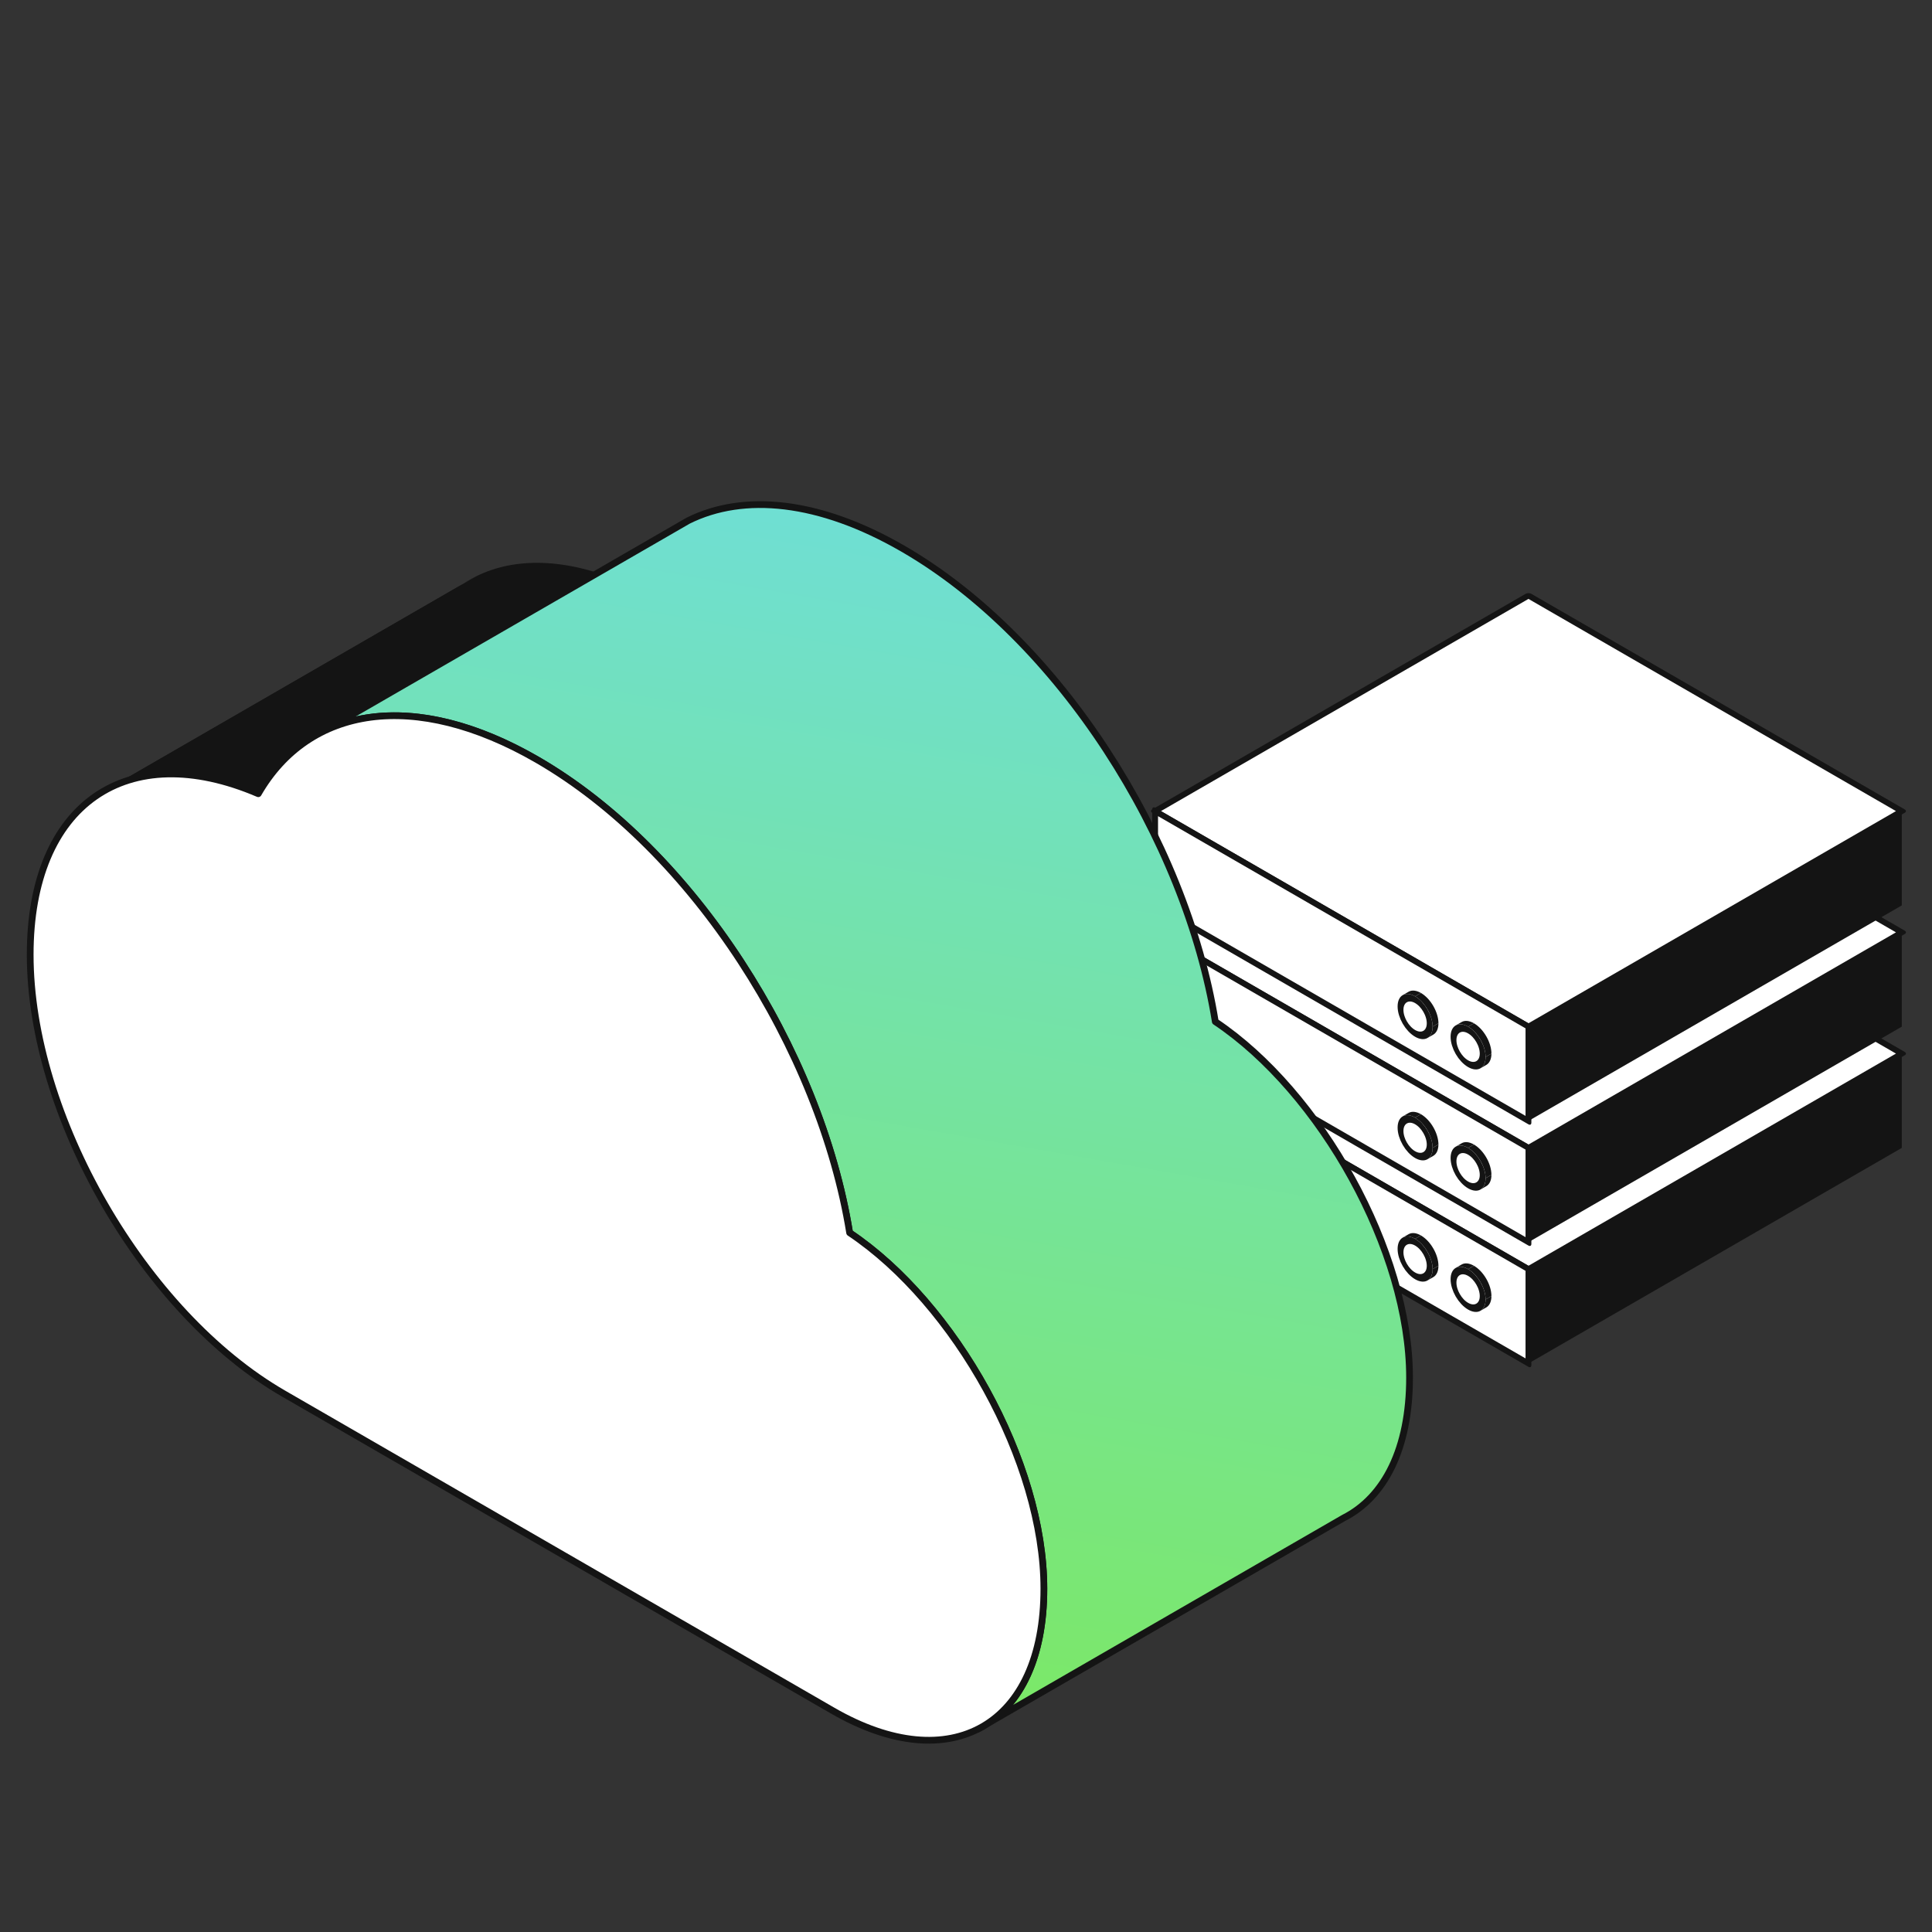 <svg width="320" height="320" viewBox="0 0 320 320" fill="none" xmlns="http://www.w3.org/2000/svg">
<rect x="0" y="0" width="320" height="320" fill="#333333" stroke="none"/>
<rect width="71.405" height="71.405" transform="matrix(0.866 0.5 -0.866 0.5 253.162 138.805)" fill="white" stroke="#141414" stroke-width="1.116" stroke-linejoin="round"/>
<rect width="71.405" height="15.62" transform="matrix(0.866 0.5 0 1 191.323 174.508)" fill="white" stroke="#141414" stroke-width="1.116" stroke-linejoin="round"/>
<rect width="71.405" height="15.62" transform="matrix(0.866 -0.5 0 1 253.162 210.21)" fill="#141414"/>
<rect width="71.405" height="71.405" transform="matrix(0.866 0.5 -0.866 0.5 253.162 118.722)" fill="white" stroke="#141414" stroke-width="1.116" stroke-linejoin="round"/>
<rect width="71.405" height="15.62" transform="matrix(0.866 0.5 0 1 191.323 154.425)" fill="white" stroke="#141414" stroke-width="1.116" stroke-linejoin="round"/>
<rect width="71.405" height="15.62" transform="matrix(0.866 -0.5 0 1 253.162 190.127)" fill="#141414"/>
<rect width="71.405" height="71.405" transform="matrix(0.866 0.5 -0.866 0.5 253.162 98.64)" fill="white" stroke="#141414" stroke-width="1.116" stroke-linejoin="round"/>
<rect width="71.405" height="15.62" transform="matrix(0.866 0.5 0 1 191.323 134.342)" fill="white" stroke="#141414" stroke-width="1.116" stroke-linejoin="round"/>
<rect width="71.405" height="15.62" transform="matrix(0.866 -0.5 0 1 253.162 170.045)" fill="#141414"/>
<circle cx="3.347" cy="3.347" r="2.789" transform="matrix(0.866 0.5 0 1 240.264 168.371)" fill="white" stroke="#141414" stroke-width="1.116" stroke-linejoin="round"/>
<path d="M241.113 169.842C241.679 169.515 242.421 169.617 243.163 170.045L244.129 169.487C243.387 169.059 242.646 168.957 242.08 169.284L241.113 169.842Z" fill="#141414"/>
<path d="M246.062 175.066C246.062 173.217 244.764 170.969 243.163 170.045L244.129 169.487C245.73 170.411 247.028 172.659 247.028 174.508L246.062 175.066Z" fill="#141414"/>
<path d="M245.213 176.942C245.779 176.615 246.062 175.922 246.062 175.066L247.028 174.508C247.028 175.364 246.745 176.058 246.179 176.384L245.213 176.942Z" fill="#141414"/>
<circle cx="3.347" cy="3.347" r="2.789" transform="matrix(0.866 0.5 0 1 240.264 188.454)" fill="white" stroke="#141414" stroke-width="1.116" stroke-linejoin="round"/>
<path d="M241.113 189.925C241.679 189.598 242.421 189.699 243.163 190.128L244.129 189.57C243.387 189.142 242.646 189.04 242.08 189.367L241.113 189.925Z" fill="#141414"/>
<path d="M246.062 195.148C246.062 193.3 244.764 191.052 243.163 190.128L244.129 189.57C245.73 190.494 247.028 192.742 247.028 194.59L246.062 195.148Z" fill="#141414"/>
<path d="M245.213 197.025C245.779 196.698 246.062 196.005 246.062 195.148L247.028 194.59C247.028 195.447 246.745 196.14 246.179 196.467L245.213 197.025Z" fill="#141414"/>
<circle cx="3.347" cy="3.347" r="2.789" transform="matrix(0.866 0.5 0 1 240.264 208.537)" fill="white" stroke="#141414" stroke-width="1.116" stroke-linejoin="round"/>
<path d="M241.113 210.007C241.679 209.68 242.421 209.782 243.163 210.21L244.129 209.652C243.387 209.224 242.646 209.122 242.08 209.449L241.113 210.007Z" fill="#141414"/>
<path d="M246.062 215.231C246.062 213.382 244.764 211.134 243.163 210.21L244.129 209.652C245.73 210.576 247.028 212.824 247.028 214.673L246.062 215.231Z" fill="#141414"/>
<path d="M245.213 217.107C245.779 216.781 246.062 216.087 246.062 215.231L247.028 214.673C247.028 215.529 246.745 216.223 246.179 216.549L245.213 217.107Z" fill="#141414"/>
<circle cx="3.347" cy="3.347" r="2.789" transform="matrix(0.866 0.5 0 1 231.488 163.351)" fill="white" stroke="#141414" stroke-width="1.116" stroke-linejoin="round"/>
<path d="M232.337 164.821C232.903 164.495 233.645 164.596 234.387 165.024L235.353 164.467C234.611 164.038 233.87 163.937 233.304 164.264L232.337 164.821Z" fill="#141414"/>
<path d="M237.285 170.045C237.285 168.197 235.988 165.949 234.387 165.024L235.353 164.467C236.954 165.391 238.252 167.639 238.252 169.487L237.285 170.045Z" fill="#141414"/>
<path d="M236.437 171.922C237.003 171.595 237.286 170.902 237.286 170.045L238.252 169.487C238.252 170.344 237.969 171.037 237.403 171.364L236.437 171.922Z" fill="#141414"/>
<circle cx="3.347" cy="3.347" r="2.789" transform="matrix(0.866 0.5 0 1 231.488 183.433)" fill="white" stroke="#141414" stroke-width="1.116" stroke-linejoin="round"/>
<path d="M232.337 184.904C232.903 184.577 233.645 184.679 234.387 185.107L235.353 184.549C234.611 184.121 233.87 184.019 233.304 184.346L232.337 184.904Z" fill="#141414"/>
<path d="M237.285 190.128C237.285 188.279 235.988 186.031 234.387 185.107L235.353 184.549C236.954 185.474 238.252 187.721 238.252 189.57L237.285 190.128Z" fill="#141414"/>
<path d="M236.437 192.004C237.003 191.677 237.286 190.984 237.286 190.128L238.252 189.57C238.252 190.426 237.969 191.12 237.403 191.446L236.437 192.004Z" fill="#141414"/>
<circle cx="3.347" cy="3.347" r="2.789" transform="matrix(0.866 0.5 0 1 231.488 203.516)" fill="white" stroke="#141414" stroke-width="1.116" stroke-linejoin="round"/>
<path d="M232.337 204.987C232.903 204.66 233.645 204.761 234.387 205.19L235.353 204.632C234.611 204.204 233.87 204.102 233.304 204.429L232.337 204.987Z" fill="#141414"/>
<path d="M237.285 210.21C237.285 208.362 235.988 206.114 234.387 205.19L235.353 204.632C236.954 205.556 238.252 207.804 238.252 209.653L237.285 210.21Z" fill="#141414"/>
<path d="M236.437 212.087C237.003 211.76 237.286 211.067 237.286 210.21L238.252 209.652C238.252 210.509 237.969 211.202 237.403 211.529L236.437 212.087Z" fill="#141414"/>
<path fill-rule="evenodd" clip-rule="evenodd" d="M53.424 121.201C49.081 123.361 45.464 126.814 42.778 131.467L103.343 96.5C106.029 91.846 109.647 88.393 113.99 86.233L53.424 121.201Z" fill="#6580E1"/>
<path fill-rule="evenodd" clip-rule="evenodd" d="M42.778 131.467C33.239 127.384 24.78 127.209 18.298 130.425L78.864 95.457C85.346 92.241 93.805 92.416 103.343 96.5L42.778 131.467Z" fill="#141414"/>
<path fill-rule="evenodd" clip-rule="evenodd" d="M18.299 130.425C10.049 134.519 5 144.106 5 158.125C5 184.785 23.886 217.497 46.975 230.827L137.924 283.336C147.329 288.767 155.764 289.544 161.993 286.382L222.558 251.415C216.329 254.577 207.894 253.799 198.489 248.369L107.54 195.86C84.452 182.529 65.566 149.817 65.566 123.157C65.566 109.139 70.614 99.551 78.864 95.457L18.299 130.425Z" fill="#141414"/>
<path fill-rule="evenodd" clip-rule="evenodd" d="M161.993 286.382C168.741 282.957 172.9 274.909 172.9 263.144C172.9 242.146 158.21 215.885 140.726 204.182C135.823 173.88 114.836 140.765 88.95 125.82C75.156 117.856 62.653 116.61 53.424 121.201L113.99 86.233C123.218 81.642 135.721 82.888 149.515 90.853C175.401 105.798 196.388 138.912 201.292 169.214C218.775 180.918 233.466 207.179 233.466 228.176C233.466 239.941 229.306 247.99 222.558 251.415L161.993 286.382Z" fill="url(#paint0_linear_291_2049)" stroke="#141414" stroke-width="1.116" stroke-linejoin="round"/>
<path d="M140.726 204.182C135.823 173.88 114.836 140.765 88.95 125.82C68.664 114.108 51.171 116.925 42.778 131.467C21.099 122.187 5 133.092 5 158.125C5 184.785 23.886 217.497 46.975 230.827L137.924 283.337C157.517 294.649 172.9 285.768 172.9 263.144C172.9 242.146 158.209 215.885 140.726 204.182Z" fill="white" stroke="#141414" stroke-width="1.116" stroke-linejoin="round"/>
<defs>
<linearGradient id="paint0_linear_291_2049" x1="54.372" y1="286.382" x2="94.055" y2="60.141" gradientUnits="userSpaceOnUse">
<stop stop-color="#7DE95B"/>
<stop offset="1" stop-color="#6EDEDD"/>
</linearGradient>
</defs>
</svg>
